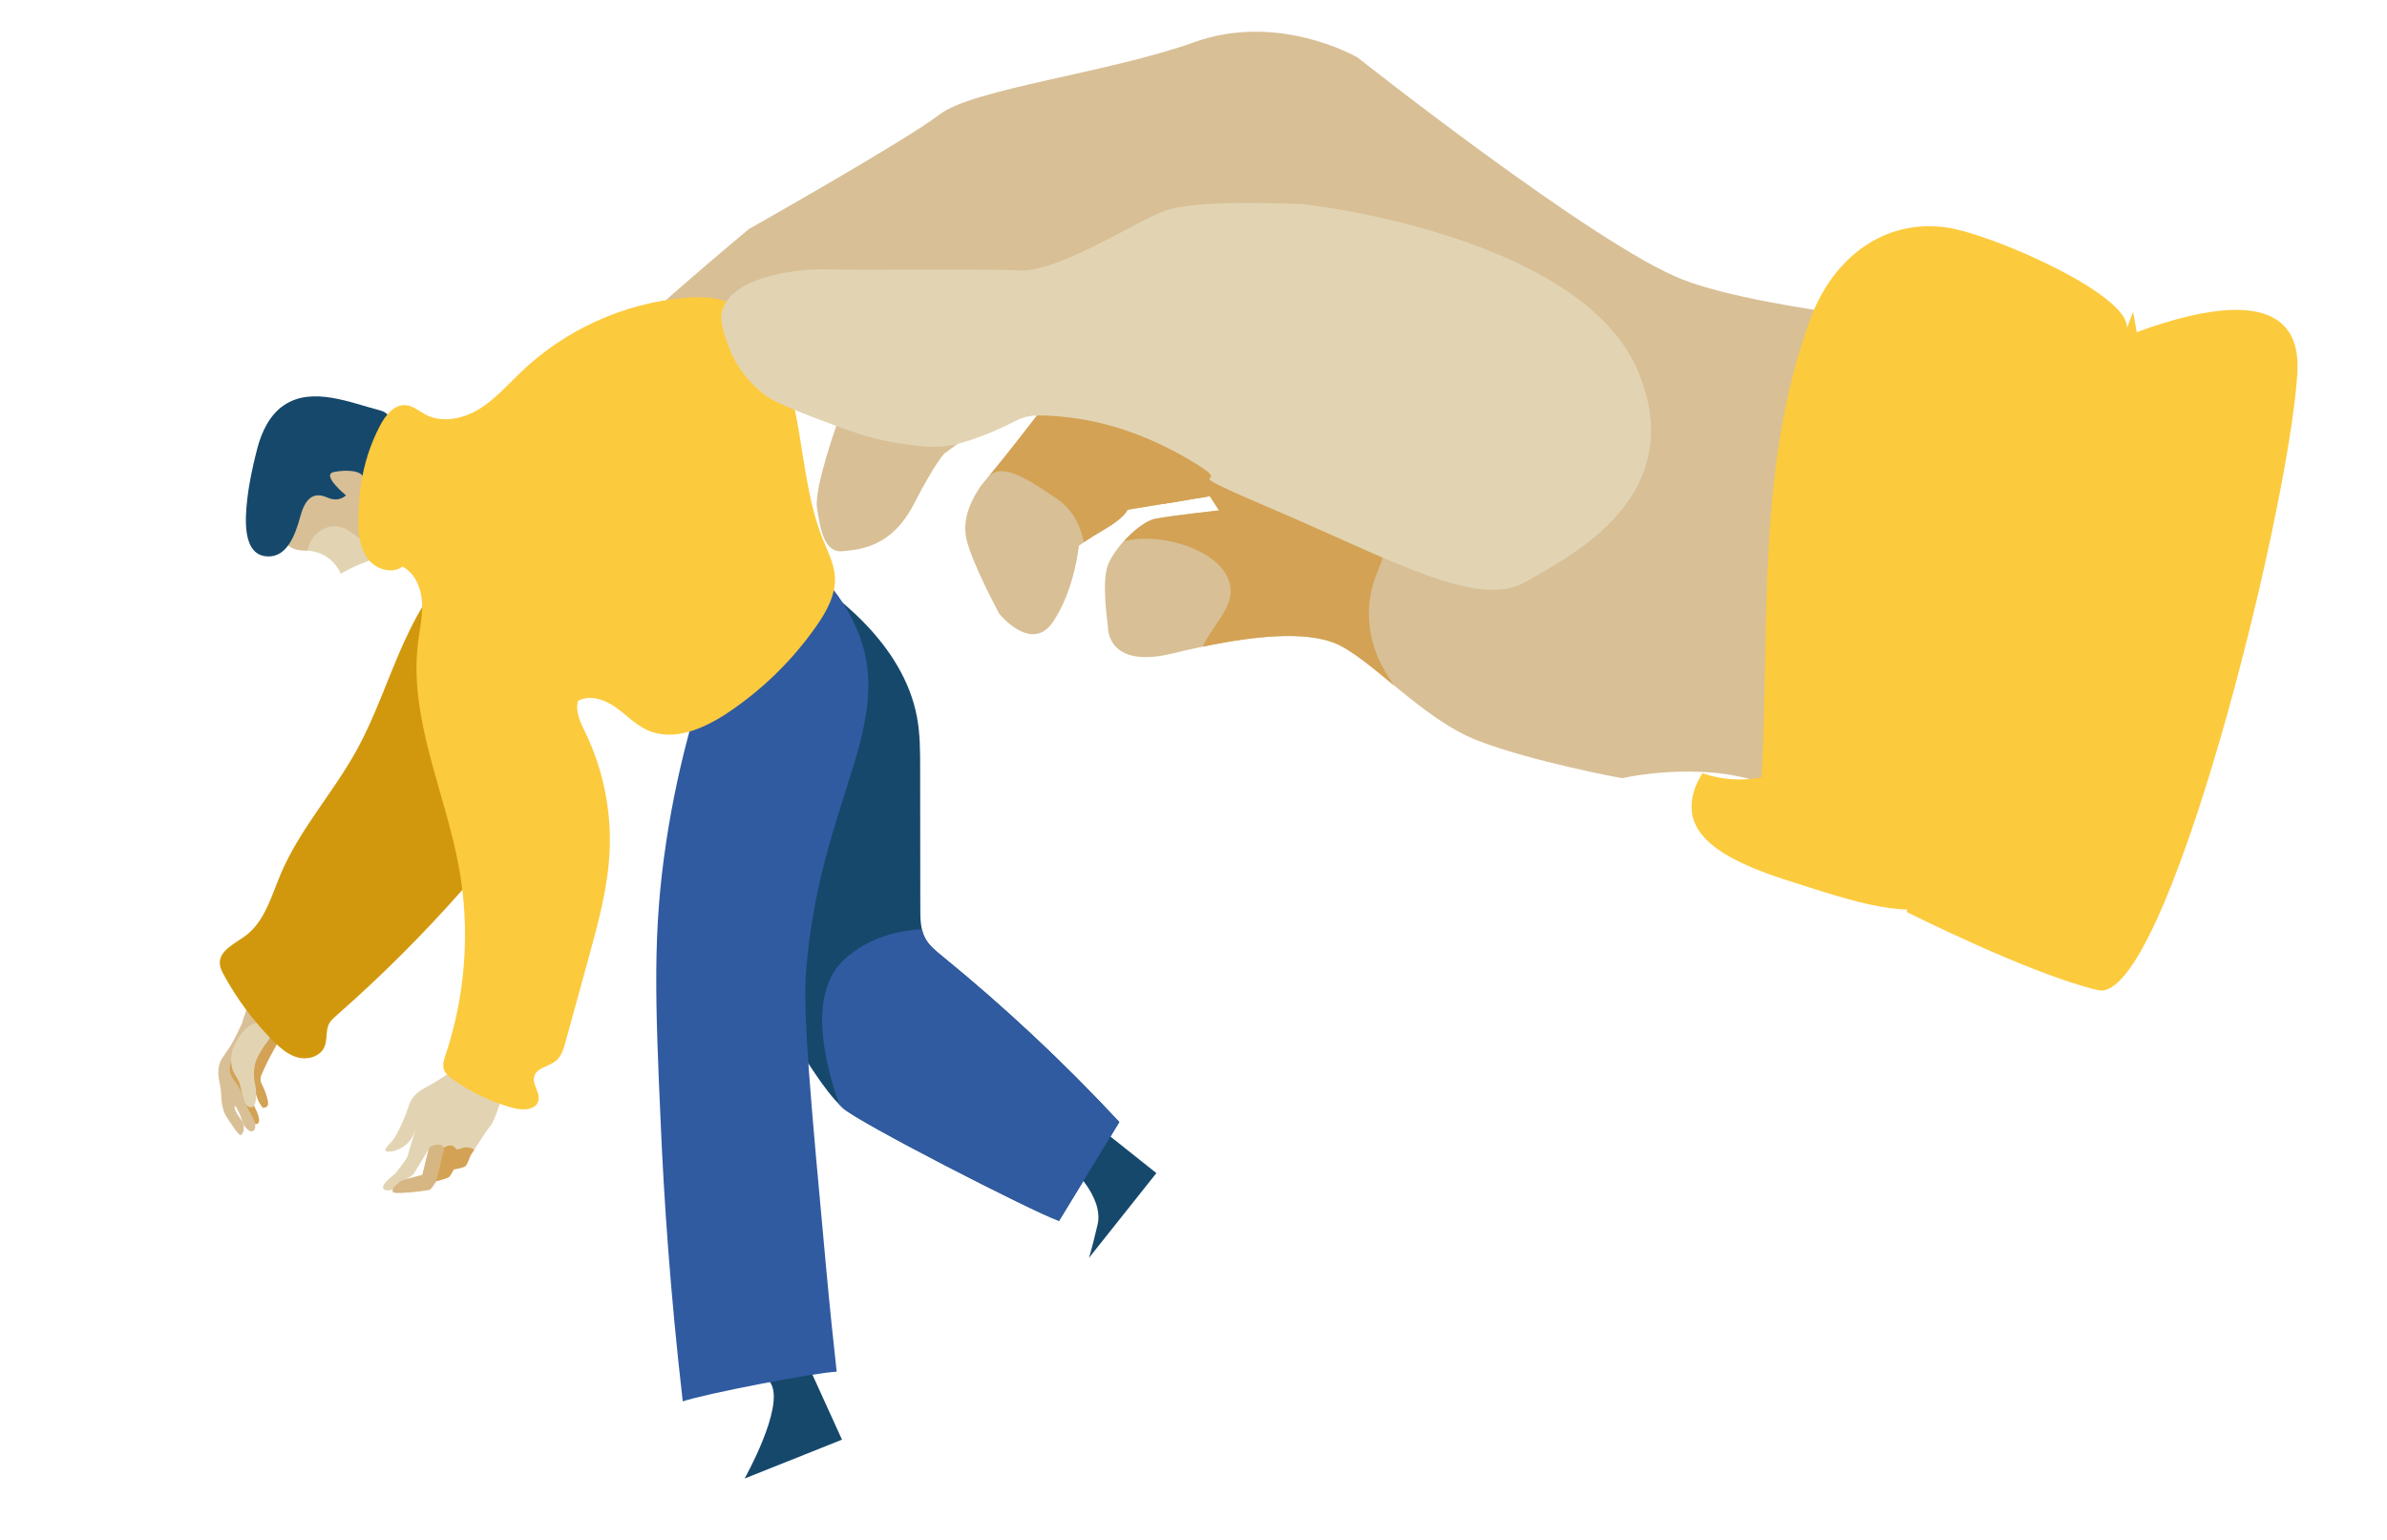 <?xml version="1.0" encoding="UTF-8"?><svg id="Calque_9" xmlns="http://www.w3.org/2000/svg" xmlns:xlink="http://www.w3.org/1999/xlink" viewBox="0 0 310 200"><defs><style>.cls-1{fill:#305ba1;}.cls-1,.cls-2,.cls-3,.cls-4,.cls-5,.cls-6,.cls-7,.cls-8,.cls-9{stroke-width:0px;}.cls-2{fill:#d8bf95;}.cls-3{fill:none;}.cls-4{fill:#d3a254;}.cls-5{fill:#d6b683;}.cls-6{fill:#fcca3d;}.cls-7{fill:#d2980d;}.cls-10{clip-path:url(#clippath);}.cls-8{fill:#16486c;}.cls-9{fill:#e2d4b3;}</style><clipPath id="clippath"><rect class="cls-3" x="-210.17" y="-17.21" width="525.17" height="244.74"/></clipPath></defs><g class="cls-10"><path class="cls-9" d="m34.86,64.95s.61,6.53,4.49,6.53,4.9,3.06,4.9,3.06c0,0,1.22-.82,3.47-1.63s4.49-6.33,4.08-7.96c-.41-1.63-2.45-1.63-2.45-1.63,0,0,1.31-4.28-2.35-5.15-3.66-.87-8.53.17-9.75,1.22-1.22,1.04-2.4,5.56-2.4,5.56"/><path class="cls-2" d="m49.54,71.3c1.47-2,2.55-5.18,2.26-6.35-.41-1.63-2.45-1.63-2.45-1.63,0,0,1.31-4.28-2.35-5.15-3.66-.87-8.53.17-9.75,1.22-1.22,1.04-2.4,5.56-2.4,5.56,0,0,.61,6.53,4.49,6.53.2,0,.39.01.58.03.14-.68.43-1.33.88-1.86.79-.93,2.06-1.5,3.25-1.26,1.18.25,2.07,1.2,3.07,1.87.73.49,1.56.84,2.42,1.03"/><path class="cls-8" d="m31.94,67.05c-.09,2.9.57,5.22,2.93,5.22s3.44-2.61,4.14-5.22c.7-2.61,1.91-3.13,3.48-2.44,1.57.7,2.44-.28,2.44-.28,0,0-3.3-2.68-1.56-3.03,1.74-.35,3.82-.17,3.82.87s.69,3.33,2.17,1.15c1.48-2.19,3.39-9.15,0-10.02-3.82-.98-8.79-3.16-12.47-.68-1.86,1.25-2.9,3.43-3.47,5.6-.73,2.82-1.38,5.92-1.48,8.83"/><path class="cls-4" d="m37.25,126.16c-.56.25-.87,1.01-1.51,2.54-.13.31-.24.63-.54.99-.2.24-.37.36-.66.73-.13.17-.25.33-.36.53-.4.66-.72,1.36-1.08,2.04-.56,1.04-1.21,2.02-1.96,2.92-.38.46-.78.9-1.09,1.42-.77,1.31-.12,2.66.59,3.82.88,1.44,1.47,2.9,2.19,4.42.1.21.25.44.47.43.33-.01.4-.48.32-.8-.3-1.34-1.11-2.02-1.27-3.74-.03-.28-.02-.5,0-.63.13.1.32.26.49.49.47.62.4,1.12.85,1.92.1.17.24.4.45.64.18,0,.42-.04.57-.21.11-.13.24-.41-.19-1.65-.43-1.23-.69-1.31-.68-1.88,0-.32.17-.69.51-1.43.32-.71.6-1.23.76-1.53,1.08-2.02,1.2-2.12,1.48-2.8.48-1.19.2-1.08.55-1.68.81-1.39,2.49-2.24,2.69-2.33.59-.29.92-.35,1.09-.71.3-.64-.3-1.49-.5-1.78-.7-1-2.2-2.15-3.16-1.71"/><path class="cls-2" d="m31.46,132.84s-.97,2.16-1.6,3.11c-1.01,1.52-1.22,1.65-1.41,2.45-.33,1.37.23,2.13.29,4.03,0,.16.02.81.23,1.58.03.13.06.24.12.39.07.18.18.45.74,1.28.28.41.21.29.47.68.05.08.23.35.49.67.24.3.36.39.47.38.09-.01.15-.09.21-.19.32-.46.17-1.07.14-1.15-.02-.08-.04-.14-.07-.21-.17-.42-.36-.6-.64-1.02-.27-.43-.42-.8-.44-1.01-.02-.21.06-.23.17-.09.11.14.57,1.03.64,1.31.08.28.34,1.08.62,1.37.28.29.42.43.53.47.1.04.33.11.53-.05.2-.16.28-.67.13-1.13-.14-.46-.86-1.58-1.19-2.34-.33-.75-.57-1.72-.96-2.32-.4-.59-1.12-1.35-1.09-2.25.03-.9.75-2.08.75-2.08,0,0,2.49-2.55,2.82-3.27.33-.72.49-1.08.84-1.79.36-.71,2.53-3.44,2.53-3.44l1.22-1.07-1.2-.8s-2.04,1.51-2.89,2.18c-.85.67-1.43,1.53-1.78,2.34s-.68,1.94-.68,1.94"/><path class="cls-9" d="m33,140.02c-.01-.15-.05-.63,0-1.09.08-1.01.51-1.77.88-2.4.7-1.21,1.14-1.34,1.26-2.19.04-.25.13-.88-.26-1.26-.26-.26-.66-.35-1.04-.33-.72.03-1.41.4-1.93.89-.67.64-1.22,1.5-1.58,2.35-.17.4-.42,1.28-.26,2.34.22,1.45.99,1.5,1.24,3.14.07.46.17.79.39,1.43.11.33.23.64.54.81.05.03.32.17.55.06.11-.05.17-.14.23-.24.14-.23.17-.45.18-.51.11-.91.04-1.54.04-1.54-.08-.76-.19-.8-.24-1.46"/><path class="cls-7" d="m61.2,71.55c-4.08,2.97-6.77,7.48-8.84,12.09-2.07,4.61-3.64,9.45-6.08,13.86-3.04,5.5-7.4,10.26-9.84,16.05-1.21,2.88-2.08,6.17-4.6,8.02-1.38,1.01-3.4,1.9-3.29,3.61.03.51.27.99.52,1.44,1.7,3.13,3.85,6.02,6.37,8.54.94.94,1.98,1.86,3.26,2.19,1.28.33,2.86-.13,3.41-1.33.45-.98.14-2.21.67-3.14.21-.37.54-.66.86-.94,5.76-5.05,11.2-10.47,16.28-16.22,2.58-2.92,5.1-5.98,6.57-9.59,3.54-8.67.42-18.65,2.22-27.84"/><path class="cls-8" d="m94.32,117.12c2.94,7.89,6.84,15.42,11.58,22.38,1.06,1.56,2.18,3.1,3.55,4.4,1.93,1.82,24.54,13.4,28.09,14.67,2.61-4.28,5.22-8.56,7.83-12.84-7.17-7.71-14.87-14.92-23.03-21.57-.83-.68-1.7-1.38-2.2-2.33-.6-1.14-.62-2.48-.62-3.76,0-6.1-.01-12.2-.02-18.29,0-2.24,0-4.49-.42-6.69-.87-4.64-3.53-8.79-6.82-12.17-3.29-3.39-7.19-6.09-11.07-8.78-.86-.6-2.03-1.2-2.88-.59.21-.38.42-.76.63-1.14"/><path class="cls-8" d="m138.89,151.41s4.52,3.96,3.65,7.65c-.87,3.69-1.13,4.33-1.13,4.33l8.77-11.03-7.38-5.87"/><path class="cls-8" d="m104.26,175.79l5.09,11.19-12.65,5.05s5.15-9.15,3.45-12.28l-1.7-3.14"/><path class="cls-1" d="m106.07,74.16c1.22,1.2,3.07,3.25,4.56,6.17,6.66,13.01-4.12,22.75-5.94,45.73-.44,5.61.56,16.47,2.56,38.18.53,5.79,1.04,10.6,1.41,13.91-2.97.14-17.18,2.89-19.99,3.86-1.67-14.5-2.45-26.66-2.84-35.59-.74-16.52-1.08-25.31.68-37.01,1.69-11.24,4.58-20.19,6.77-26.02"/><path class="cls-2" d="m258.88,42.97s-29.07-2.28-40.35-6.66c-11.28-4.37-42.23-28.85-42.23-28.85,0,0-10.18-5.94-21.2-1.98-11.02,3.96-28.78,6.06-33.08,9.39s-24.75,14.87-24.75,14.87c0,0-14.25,11.87-15.47,13.78-1.21,1.91-2.66,5.63,1.06,7.07,3.72,1.44,13.11-1.33,13.11-1.33l12.78,5.67s-3.08,8.55-2.64,11.1c.44,2.55.84,5.79,3.31,5.56,2.47-.23,6.41-.6,9.28-6.15,2.86-5.55,3.96-6.55,3.96-6.55l6.97-5.1s2.39-1.26,3.84-.7l1.45.56s-4.79,6.22-6.5,8.18c-1.71,1.95-3.61,5.02-2.92,8.14.69,3.12,4.29,9.77,4.29,9.77,0,0,4.18,5.16,6.97,1.02,2.8-4.15,3.35-9.87,3.35-9.87,0,0,1.02-.79,3.48-2.22s2.85-2.46,2.85-2.46l10.67-1.76,1.19,1.84s-6.21.68-8.26,1.08c-2.05.39-5.6,4.01-6.27,6.36-.67,2.35.12,7.65.12,7.65,0,0-.27,5.6,8.39,3.49,8.66-2.11,16.43-3.14,20.98-1.38,4.55,1.76,11.38,9.88,18.61,12.68,7.23,2.8,18.78,4.9,18.78,4.9,0,0,5.75-1.34,12.38-.67s13.96,4.46,13.96,4.46l21.87-61.91Z"/><path class="cls-9" d="m61.93,137.03s-5.32,3.56-6.73,4.25c-1.41.69-1.99,1.79-2.16,2.47-.17.68-1.42,3.69-2.12,4.45-.7.76-1.38,1.42-.33,1.37,1.05-.05,2.26-.79,2.77-1.6.51-.81.72-1.69.72-1.69,0,0-1.09,3.59-1.17,3.92-.08.33-1.58,2.24-1.58,2.24,0,0-1.63,1.15-1.58,1.79.05.63,1.17.29,1.17.29l1.66-1.2,1.12-.81,1.96-3.25-.81,3.32s-2.6.67-2.83.84c-.23.17-1.3,1.11-.95,1.41.34.3,4.46-.21,4.76-.33.29-.12.84-1.09.84-1.09,0,0,1.42-.37,1.61-.52.19-.14.67-1.02.67-1.02,0,0,1.26-.19,1.51-.43.25-.24.6-1.37.75-1.53.15-.15,1.87-3,2.5-3.69.62-.68,1.99-5.33,1.99-5.33l-3.76-3.87Z"/><path class="cls-4" d="m60,149.11c-.47.18-.71.19-.71.19,0,0-.16-.34-.6-.51-.44-.17-1.21.37-1.34.4l-.79,4.41c.07-.11.11-.19.11-.19,0,0,1.42-.37,1.61-.52.19-.14.67-1.02.67-1.02,0,0,1.26-.19,1.51-.43.25-.24.6-1.37.75-1.53.04-.04.17-.24.36-.54-.12-.29-1.09-.46-1.56-.27"/><path class="cls-5" d="m57.57,149.69c.11-.45.11-.85-.28-.98-.08-.03-.17-.04-.28-.04-.45-.01-1.21.08-1.34.61l-.81,3.32s-1.16.3-2,.54h.01c-.36.09-.76.22-.85.29-.13.11-.94.65-1.06,1.08l.12-.09c-.1.17-.13.33-.02.42.01.01.03.02.05.03.34.14,1.78.03,2.99-.1h0c.86-.1,1.6-.21,1.71-.26.25-.22.84-1.09.84-1.09.18-.74.36-1.49.55-2.23.12-.5.24-1,.37-1.5"/><path class="cls-6" d="m48.11,58.82c-1.08,2.89-1.61,5.98-1.57,9.06.02,1.68.26,3.45,1.29,4.77,1.04,1.32,3.1,1.94,4.44.94,1.6.83,2.4,2.71,2.53,4.51.13,1.8-.29,3.58-.51,5.37-1.22,9.88,3.54,19.41,5.32,29.21,1.47,8.09.86,16.55-1.75,24.35-.19.58-.4,1.21-.23,1.8.17.59.69,1.01,1.2,1.37,2.36,1.68,5.01,2.94,7.8,3.7,1.23.34,2.97.3,3.29-.94.27-1.06-.84-2.11-.54-3.16.31-1.13,1.87-1.26,2.78-1.99.75-.59,1.04-1.58,1.29-2.5,1-3.64,2-7.28,3-10.92,1.24-4.52,2.49-9.09,2.72-13.77.26-5.3-.83-10.66-3.13-15.44-.63-1.31-1.37-2.75-.97-4.15,1.51-.83,3.42-.2,4.83.79,1.41.98,2.61,2.3,4.18,3.01,3.34,1.51,7.23-.14,10.29-2.16,4.54-3,8.5-6.86,11.62-11.31,1.35-1.92,2.58-4.12,2.44-6.47-.1-1.68-.91-3.22-1.54-4.78-3.52-8.68-2.18-19.21-7.63-26.83-1.33-1.87-3.1-3.51-5.28-4.22-1.64-.54-3.42-.52-5.14-.37-7.82.7-15.37,4.11-21.06,9.52-1.78,1.69-3.41,3.59-5.5,4.89-2.09,1.29-4.83,1.89-7,.75-.84-.44-1.61-1.14-2.56-1.22-1.52-.14-2.68,1.32-3.38,2.68-2.44,4.67-3.28,10.16-2.35,15.35"/><path class="cls-8" d="m134.02,38.42l-2.1,5.91c-.34.32-.55.56-.55.56l-4.65,7.27s-.06.13-.17.48c-.39-1.04-.97-1.81-1.83-1.81-2.28,0-4.88-3.32-4.88-3.32l5.1-9.09h9.09Z"/><path class="cls-4" d="m137.26,64.78c-4.19-2.85-6.97-4.53-8.77-3.03,1.76-2.03,6.43-8.1,6.43-8.1,0,0,0,0-1.03-.4l3.86-4.45,22.08,1.91,5.45,8.05-8.16,5.68s-1.34.14-3.13.52l-7.54,1.24s-.4,1.03-2.86,2.46c-1.37.8-2.28,1.39-2.83,1.76-.4-2-1.36-4.19-3.51-5.65"/><path class="cls-4" d="m127.66,62.78h0c-.22.39-.46.72-.69,1,.22-.35.46-.69.69-1"/><path class="cls-4" d="m151.01,65.46c3.13-1.52,7.09-2.81,11.49-2.95,5.79-.19,15.18,1.53,17.05,6.84,1.18,3.37-1.81,4.92-1.77,10.42.03,4.1,1.71,7,3.23,9.22-2.95-2.42-5.6-4.66-7.74-5.49-3.85-1.49-10-.98-17.05.49,1.22-2.92,4.53-5.38,3.36-8.63-1.26-3.51-6.84-5.45-10.96-5.4-1.06.01-1.95.16-2.65.32,1.32-1.45,2.94-2.69,4.09-2.91,2.05-.39,8.26-1.08,8.26-1.08l-1.19-1.84-6.11,1.01Z"/><path class="cls-9" d="m169.5,26.53c-.68,0-14.17-.73-18.29.87-4.12,1.6-13.81,7.94-18.69,7.72-4.88-.22-20.26.01-24.94-.14-3.67-.12-12.33.78-13.75,5.25-.43,1.35.11,2.82.7,4.52,1.19,3.39,3.43,5.48,4.68,6.46.51.4,1.46,1.09,6.06,2.85,5.13,1.96,7.81,2.97,11.69,3.54,2.73.4,4.5.65,6.85.18,1.26-.26,3.49-.98,5.97-2.09,3.11-1.4,3-2.01,7.67-1.62,6.58.54,12.58,2.88,18.02,6.25,5.44,3.37-4.59-.35,10.24,5.99,14.83,6.34,26.25,12.81,32.33,9.31,4.57-2.62,14.05-7.46,16.01-16.33,1.06-4.8-.47-8.79-.96-10.16-6.44-17.98-41.4-22.33-43.61-22.58"/><path class="cls-6" d="m276.23,42.6c.28-4.44-17.64-12.2-23.33-13.04-8.28-1.23-14.85,4.03-17.72,11.69-7.13,19.06-5.33,40.23-6.41,59.72-2.59.49-5.21.31-7.67-.54-1.12,1.74-1.52,3.39-1.39,4.9.47,5.3,8.97,7.92,14.09,9.55,8.43,2.69,15.2,4.85,20.92,1.7,4.65-2.56,4.83-6.54,10.17-19.96,7-17.56,9.14-16.87,11.56-26.03,1.69-6.43,3.21-16.56.57-30.09"/><path class="cls-6" d="m266.04,48.27s33.47-18.17,32.32.18c-1.14,18.35-17.11,82.22-25.9,80.15-8.79-2.07-24.84-10.16-24.84-10.16l18.41-70.17Z"/><path class="cls-1" d="m145.36,145.73c-7.17-7.71-14.87-14.92-23.03-21.57-.83-.68-1.7-1.38-2.2-2.33-.19-.36-.32-.75-.41-1.14-3.46.2-7.04,1.21-9.96,3.82-4.56,4.09-3.13,12.2-.77,18.93.15.15.29.32.45.46,1.93,1.82,24.54,13.4,28.09,14.67,2.61-4.28,5.22-8.56,7.83-12.84"/></g></svg>